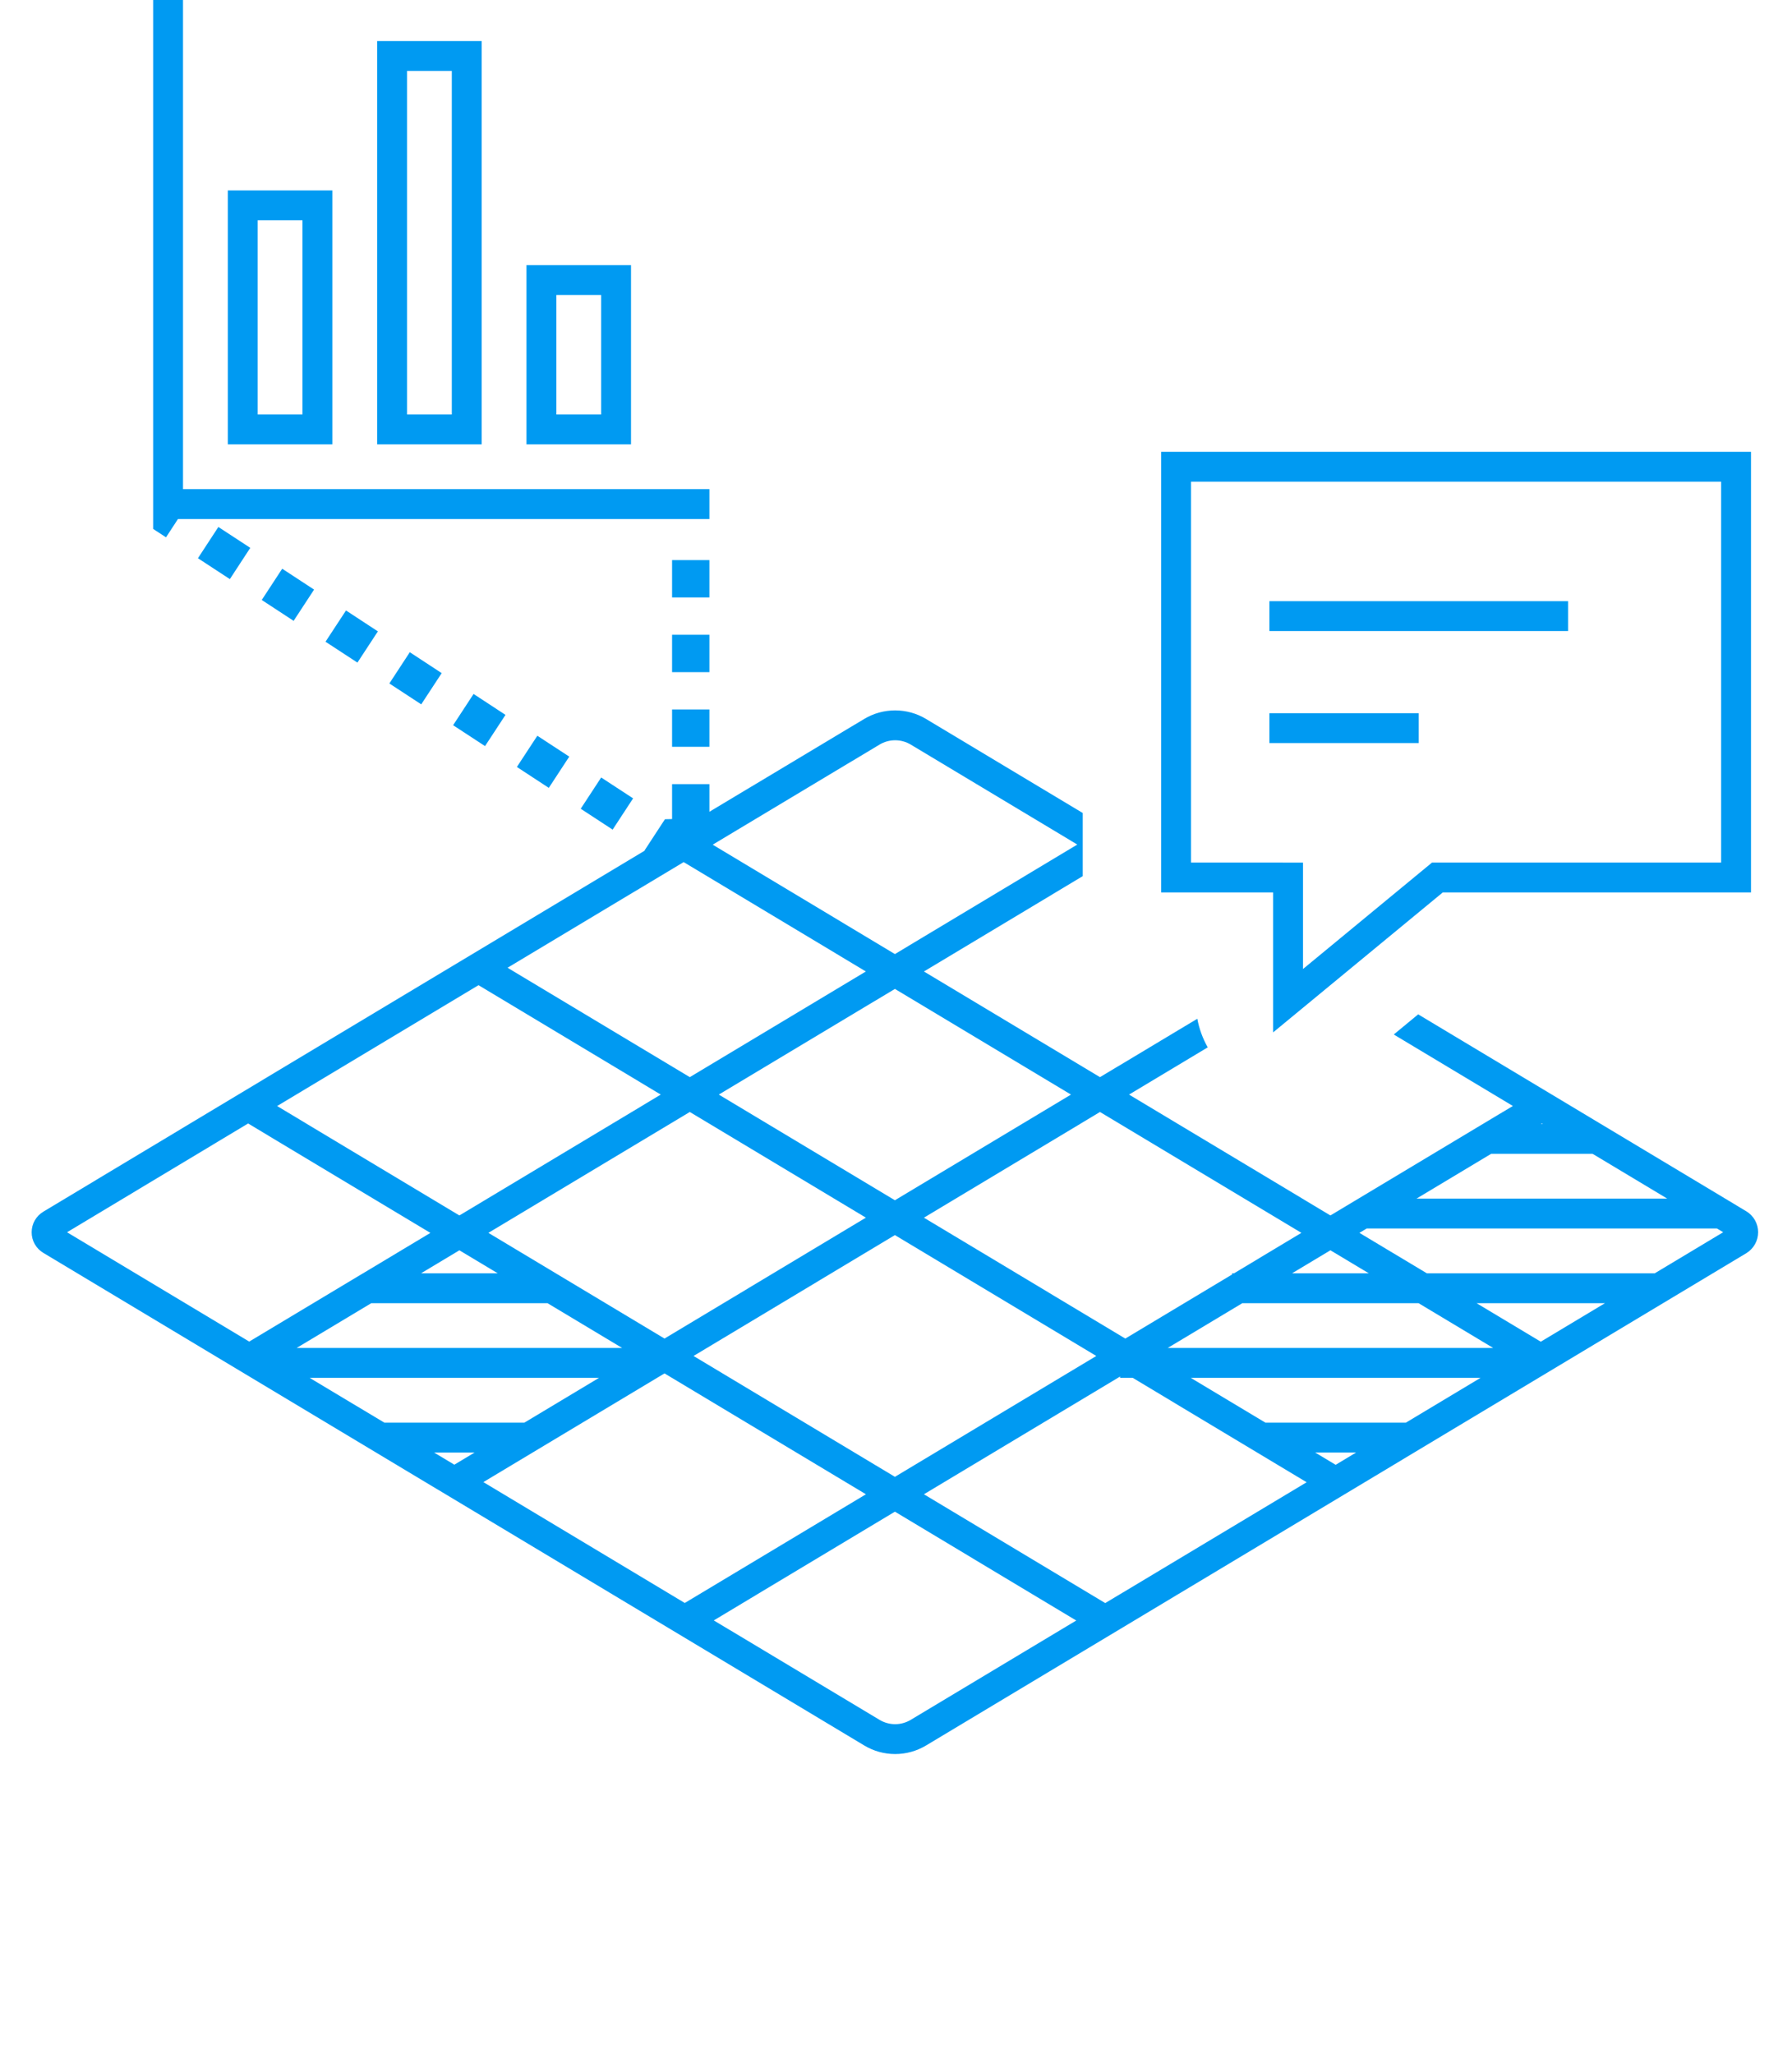 <?xml version="1.0" encoding="UTF-8"?>
<svg xmlns="http://www.w3.org/2000/svg" width="48" height="55" viewBox="0 0 48 55" fill="none">
  <path d="M46.777 32.44L37.987 27.165L37.333 27.705L40.523 29.619L35.636 32.551L30.242 29.314L32.35 28.049C32.215 27.811 32.121 27.552 32.071 27.283L29.464 28.847L24.748 26.017L29.002 23.464V21.773L24.808 19.256C24.557 19.105 24.27 19.025 23.977 19.025C23.685 19.025 23.398 19.104 23.147 19.255L19.002 21.74V21H18.002V21.935L17.811 21.94L17.264 22.777L17.27 22.781C11.235 26.401 2.927 31.386 1.164 32.448C1.068 32.505 0.988 32.586 0.932 32.682C0.877 32.779 0.848 32.889 0.848 33C0.847 33.112 0.876 33.222 0.931 33.319C0.986 33.416 1.066 33.497 1.162 33.554L23.147 46.744C23.397 46.895 23.684 46.975 23.977 46.975C24.27 46.975 24.557 46.895 24.808 46.744L31.32 42.837L31.365 42.81L31.523 42.714L31.613 42.661L46.777 33.561C46.873 33.502 46.953 33.42 47.008 33.322C47.063 33.224 47.093 33.113 47.093 33C47.093 32.887 47.063 32.776 47.008 32.678C46.953 32.58 46.873 32.498 46.777 32.44ZM41.3 30.085L41.325 30.1H41.275L41.3 30.085ZM39.942 30.9H42.658L44.658 32.1H37.942L39.942 30.9ZM36.663 34.1H34.609L35.636 33.484L36.663 34.1ZM29.464 29.78L34.859 33.017L33.055 34.1H33.002V34.132L30.142 35.848L24.748 32.611L29.464 29.78ZM13.082 33.017L18.477 29.78L23.193 32.61L17.799 35.848L13.082 33.017ZM13.332 34.1H11.278L12.305 33.484L13.332 34.1ZM23.971 33.077L29.365 36.314L23.971 39.551L18.577 36.314L23.971 33.077ZM28.687 29.314L23.971 32.144L19.254 29.314L23.971 26.484L28.687 29.314ZM23.559 19.941C23.685 19.865 23.83 19.825 23.977 19.825C24.125 19.825 24.269 19.865 24.396 19.941L28.856 22.618L23.971 25.551L19.09 22.621L23.559 19.941ZM18.312 23.088L23.193 26.017L18.477 28.847L13.595 25.917C15.238 24.932 16.855 23.964 18.312 23.088ZM12.818 26.384L17.699 29.314L12.305 32.551L7.423 29.621L12.818 26.384ZM1.796 33.001L6.646 30.088L11.528 33.018L6.676 35.929L1.796 33.001ZM9.946 34.9H14.665L16.665 36.1H7.945L9.946 34.9ZM8.294 36.9H16.045L14.045 38.1H10.295L8.294 36.9ZM12.17 39.226L11.627 38.9H12.713L12.17 39.226ZM12.947 39.692L17.799 36.781L23.194 40.018L18.342 42.929L12.947 39.692ZM24.397 46.058C24.27 46.134 24.125 46.175 23.978 46.175C23.83 46.175 23.685 46.135 23.559 46.059L19.119 43.396L23.971 40.484L28.828 43.399L24.397 46.058ZM29.605 42.932L24.748 40.018L30.002 36.865V36.9H30.341L34.999 39.696L29.605 42.932ZM35.777 39.229L35.227 38.899H36.325L35.777 39.229ZM37.658 38.1H33.895L31.895 36.9H39.658L37.658 38.1ZM31.277 36.1L33.277 34.9H37.996L39.996 36.1H31.277ZM41.271 35.932L39.551 34.9H42.991L41.271 35.932ZM44.324 34.1H38.218L36.413 33.017L36.609 32.9H45.99L46.157 33L44.324 34.1ZM4.102 14.165V0H4.902V13.1H19.002V13.9H4.767L4.447 14.39L4.102 14.165ZM12.902 1.1H10.102V11.9H12.902V1.1ZM12.102 11.1H10.902V1.9H12.102V11.1ZM16.902 7.1H14.102V11.9H16.902V7.1ZM16.102 11.1H14.902V7.9H16.102V11.1ZM8.902 5.1H6.102V11.9H8.902V5.1ZM8.102 11.1H6.902V5.9H8.102V11.1ZM13.845 20.54L14.393 19.704L15.248 20.263L14.7 21.1L13.845 20.54ZM5.302 14.95L5.849 14.113L6.704 14.672L6.157 15.509L5.302 14.95ZM12.137 19.422L12.685 18.585L13.54 19.145L12.992 19.981L12.137 19.422ZM15.555 21.659L16.103 20.822L16.958 21.381L16.41 22.218L15.555 21.659ZM10.429 18.304L10.977 17.467L11.831 18.027L11.283 18.863L10.429 18.304ZM8.719 17.186L9.268 16.349L10.122 16.909L9.574 17.745L8.719 17.186ZM7.011 16.068L7.559 15.231L8.413 15.79L7.865 16.627L7.011 16.068ZM18.002 19H19.002V20H18.002V19ZM19.002 18H18.002V17H19.002V18ZM19.002 16H18.002V15H19.002V16ZM38.002 19.9H34.002V19.1H38.002V19.9ZM42.002 16.9H34.002V16.1H42.002V16.9ZM34.102 27.648L38.646 23.9H46.902V12.1H31.102V23.9H34.102V27.648ZM31.902 23.1V12.9H46.102V23.1H38.358L34.902 25.951V23.101L31.902 23.1Z" fill="#009AF2"></path>
</svg>
